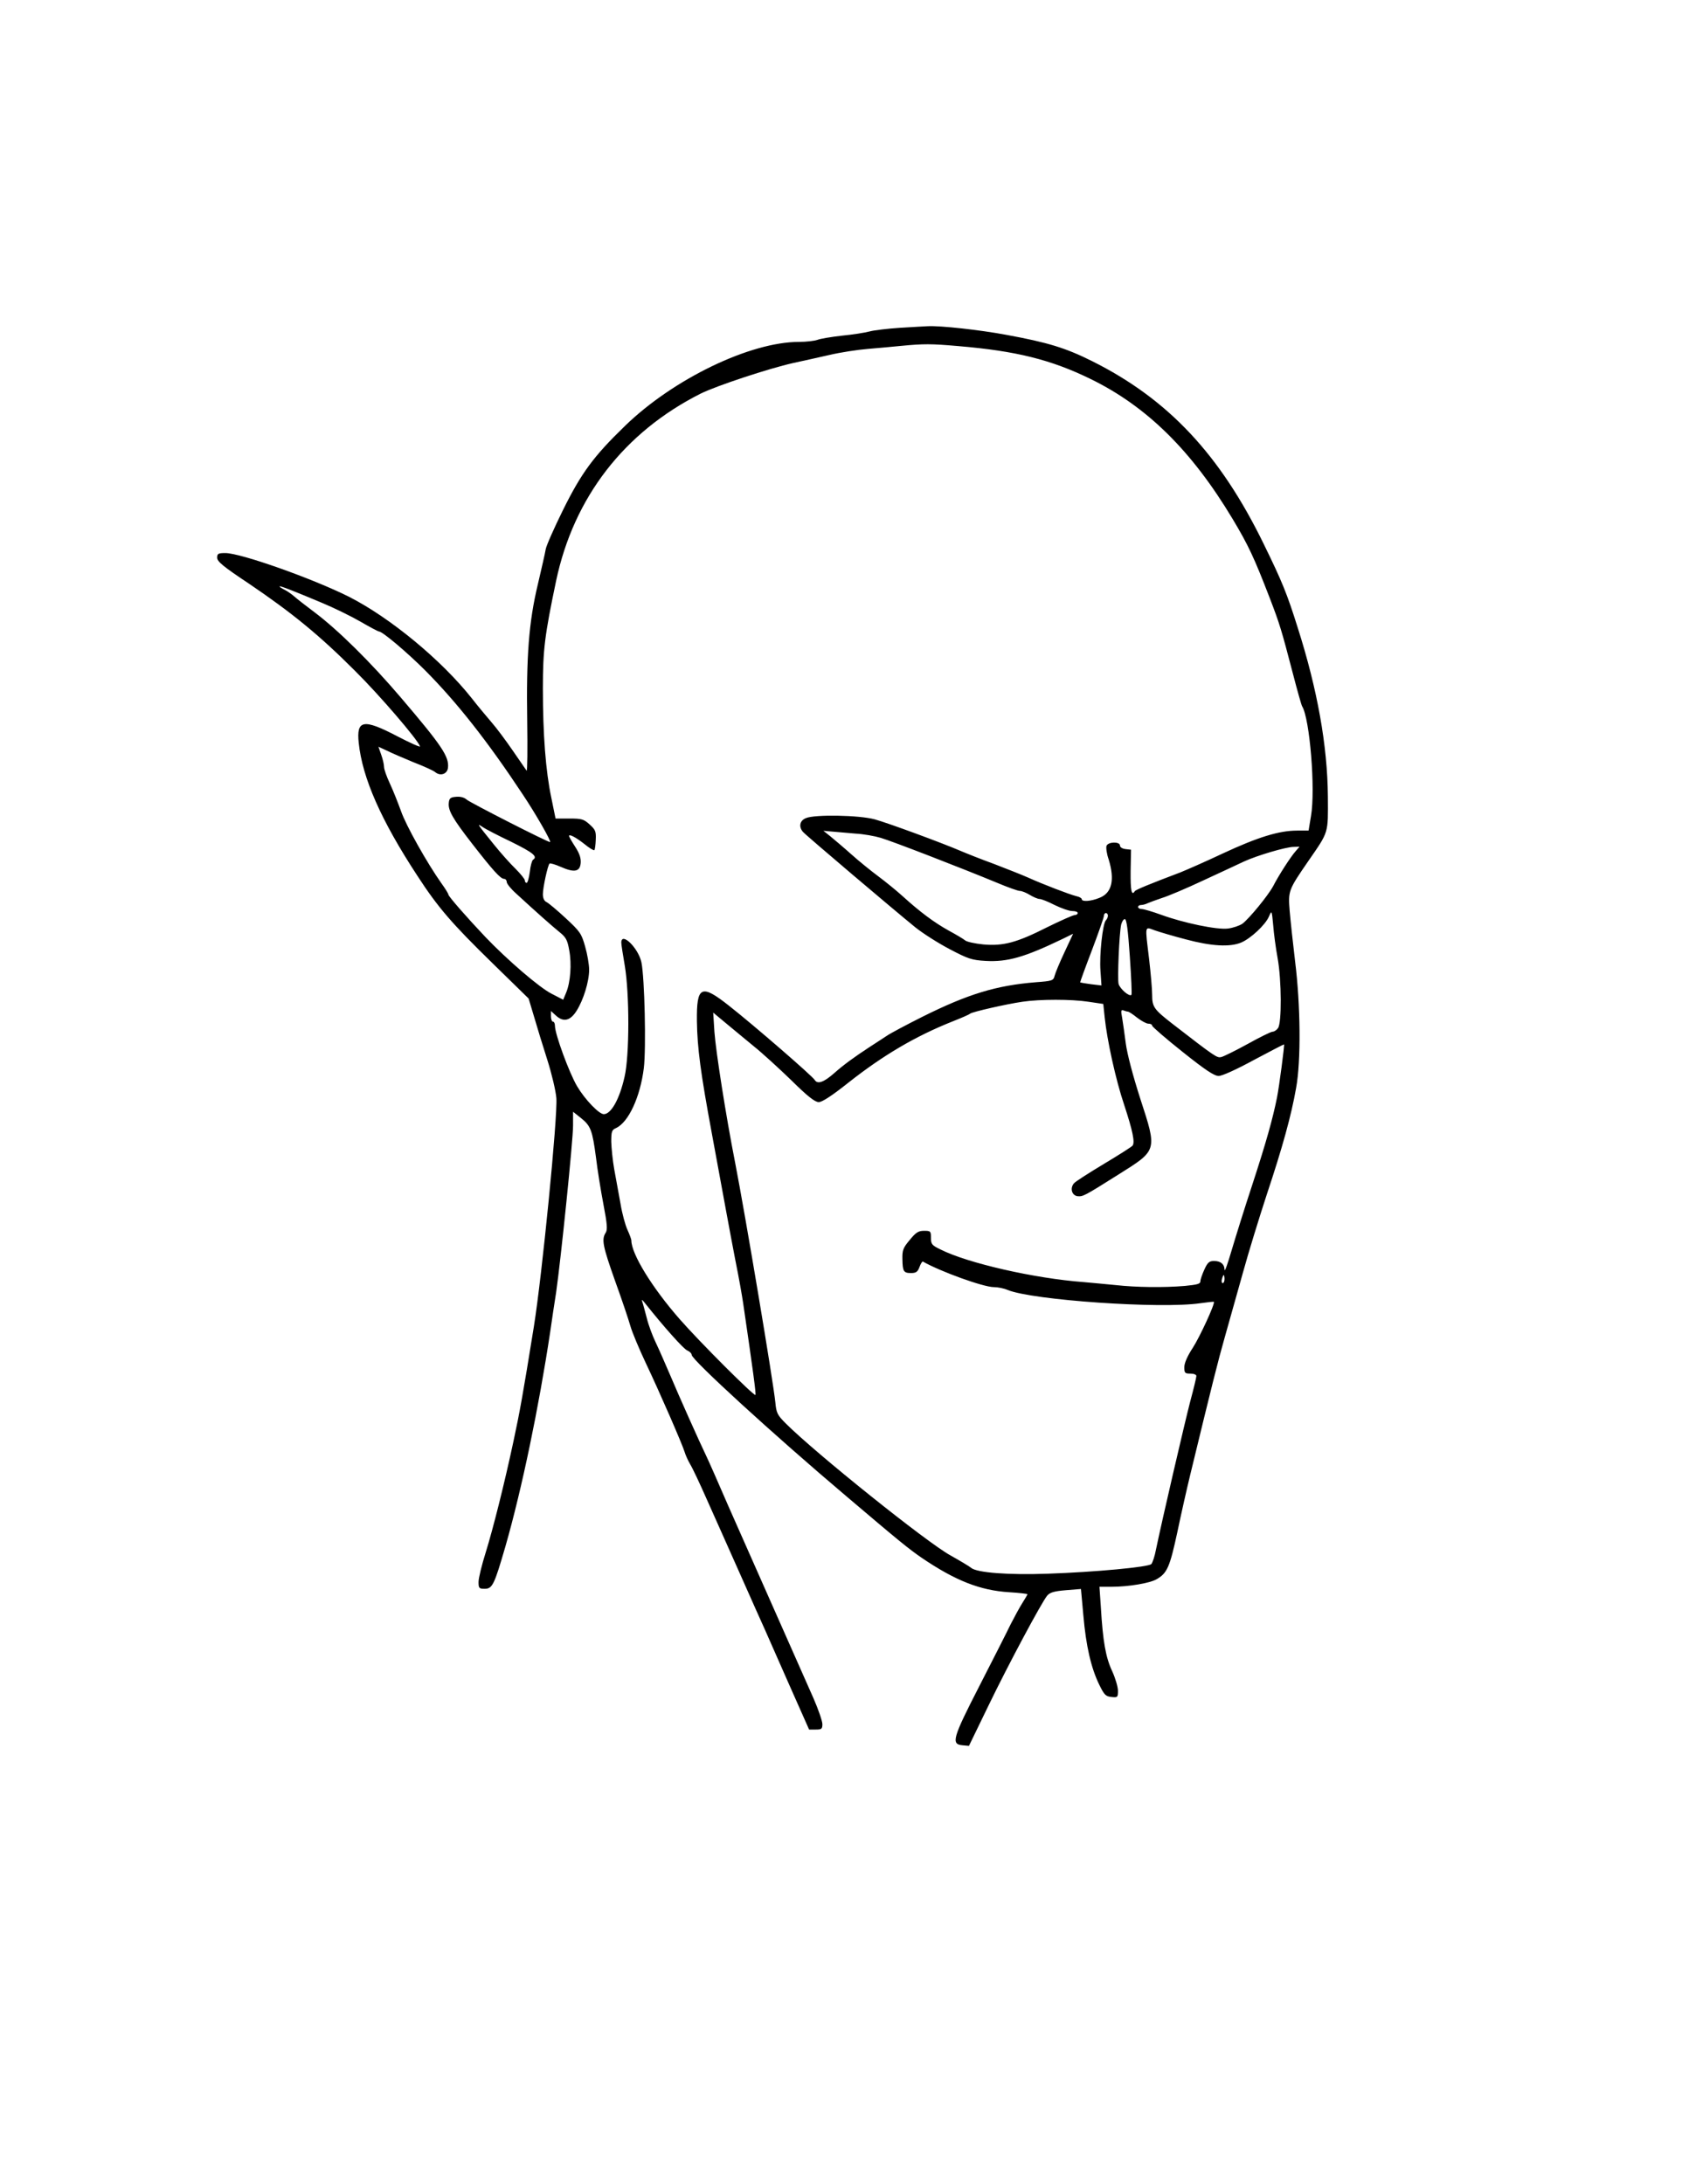 <?xml version="1.0" encoding="UTF-8" standalone="yes"?>
<svg version="1.0" xmlns="http://www.w3.org/2000/svg" width="840" height="1086" viewBox="0 0 840 1086" preserveAspectRatio="xMidYMid meet">
  <g transform="translate(0,1086) scale(0.1,-0.1)" fill="#000000" stroke="none">
    <path d="M4475 9230 c-60 -4 -128 -12 -150 -18 -22 -6 -84 -16 -137 -21 -53
-6 -108 -15 -123 -21 -14 -5 -55 -10 -91 -10 -243 0 -625 -184 -866 -418 -156
-151 -217 -234 -308 -418 -44 -89 -83 -177 -86 -195 -3 -19 -21 -97 -39 -174
-45 -187 -58 -360 -53 -679 2 -140 1 -252 -3 -248 -3 4 -34 49 -69 100 -35 51
-82 114 -105 140 -22 26 -67 79 -98 119 -151 191 -407 402 -612 506 -182 91
-538 217 -614 217 -36 0 -41 -3 -41 -23 0 -19 30 -44 158 -129 214 -145 349
-255 527 -433 126 -125 310 -340 324 -376 1 -6 -49 17 -113 50 -168 88 -204
82 -192 -32 18 -175 111 -386 292 -662 102 -157 171 -237 374 -435 l179 -175
27 -90 c14 -49 44 -146 66 -215 22 -69 42 -154 45 -190 7 -92 -71 -882 -112
-1137 -55 -342 -70 -423 -101 -568 -45 -211 -102 -437 -138 -553 -20 -63 -36
-129 -36 -148 0 -31 3 -34 30 -34 39 0 48 19 104 212 82 286 166 692 222 1063
8 55 21 145 30 200 23 160 84 753 84 828 l0 69 39 -31 c49 -39 57 -61 75 -196
7 -60 24 -165 37 -233 19 -99 21 -127 11 -142 -21 -33 -14 -67 47 -239 33 -91
67 -192 76 -224 9 -32 44 -115 77 -185 69 -145 182 -405 193 -442 4 -14 16
-41 27 -60 12 -19 49 -98 83 -175 34 -77 109 -243 165 -370 56 -126 112 -252
125 -280 12 -27 66 -150 120 -272 l99 -223 33 0 c29 0 33 3 33 27 0 15 -20 73
-44 128 -44 100 -156 352 -268 605 -33 74 -103 232 -155 350 -51 118 -100 229
-108 245 -39 81 -142 312 -181 405 -25 58 -57 132 -73 165 -16 33 -36 87 -44
120 -9 33 -18 69 -22 80 -5 16 -3 15 13 -5 93 -117 191 -227 210 -235 12 -5
22 -15 22 -22 0 -24 404 -394 767 -701 273 -232 312 -263 377 -308 168 -114
291 -162 434 -171 50 -3 92 -8 92 -10 0 -2 -11 -21 -25 -43 -14 -22 -40 -70
-59 -107 -18 -38 -88 -175 -155 -306 -134 -261 -142 -290 -84 -295 l32 -3 96
198 c100 207 264 513 293 549 14 16 34 22 93 27 l75 6 12 -132 c13 -150 38
-260 79 -344 25 -51 32 -58 61 -61 30 -3 32 -2 32 31 0 19 -13 63 -29 98 -32
68 -46 148 -56 317 l-7 102 59 0 c86 0 193 18 226 38 52 30 65 61 102 232 19
91 48 219 64 285 112 462 138 565 172 685 21 74 61 218 90 320 28 102 82 277
119 390 78 234 122 393 146 530 25 135 22 415 -5 630 -11 91 -23 204 -27 251
-8 99 -6 104 91 245 105 152 100 136 99 324 -2 252 -52 532 -150 839 -53 169
-77 228 -169 416 -217 445 -475 720 -853 909 -132 66 -220 93 -427 131 -134
25 -327 46 -390 43 -16 -1 -79 -4 -140 -8z m292 -91 c285 -24 460 -67 658
-164 278 -136 501 -355 705 -695 79 -132 107 -192 185 -394 50 -130 58 -157
116 -379 21 -81 41 -152 45 -159 38 -61 67 -414 44 -546 l-12 -72 -57 0 c-90
0 -196 -33 -368 -113 -87 -41 -183 -83 -213 -95 -151 -57 -221 -86 -226 -93
-16 -26 -22 2 -21 99 l2 107 -27 3 c-16 2 -28 9 -28 18 0 20 -59 19 -67 -2 -3
-9 1 -40 11 -68 31 -101 16 -166 -45 -190 -43 -18 -89 -21 -89 -7 0 5 -12 12
-27 15 -33 8 -166 59 -239 92 -29 13 -105 43 -170 68 -66 24 -141 54 -169 66
-91 39 -359 138 -425 156 -77 21 -298 25 -342 6 -30 -12 -37 -42 -15 -68 13
-16 451 -387 558 -474 37 -30 114 -79 171 -109 93 -49 111 -55 180 -59 109 -6
193 18 384 110 l51 25 -43 -92 c-24 -51 -46 -104 -49 -117 -6 -24 -12 -26 -93
-32 -198 -16 -338 -59 -563 -171 -84 -42 -164 -85 -178 -95 -14 -9 -53 -35
-86 -56 -78 -51 -131 -90 -175 -129 -52 -46 -84 -58 -98 -35 -12 20 -304 273
-425 368 -140 111 -163 100 -161 -76 2 -133 18 -255 75 -562 22 -118 53 -287
69 -375 16 -88 37 -198 46 -245 21 -105 33 -174 40 -220 49 -334 65 -453 61
-456 -7 -7 -278 264 -376 376 -137 156 -241 325 -241 392 0 6 -9 30 -19 52
-11 23 -27 82 -35 131 -9 50 -23 126 -31 170 -8 44 -14 106 -15 138 0 51 3 59
24 68 62 29 120 154 138 298 12 99 4 450 -12 526 -15 71 -100 154 -100 98 0
-10 8 -61 17 -113 24 -141 24 -449 -1 -555 -25 -111 -67 -185 -103 -185 -24 0
-94 73 -133 139 -39 66 -110 259 -110 300 0 11 -4 21 -10 21 -5 0 -10 12 -10
27 l0 26 23 -21 c38 -36 72 -29 104 21 35 55 63 147 63 205 0 26 -9 78 -20
116 -18 64 -25 74 -96 140 -42 39 -85 75 -95 80 -13 6 -19 20 -19 40 0 33 24
143 33 152 3 3 28 -4 55 -16 68 -30 96 -25 100 18 2 24 -5 47 -27 81 -17 26
-31 51 -31 54 0 12 35 -7 78 -41 23 -19 45 -32 48 -29 3 3 6 26 7 52 2 41 -2
50 -31 76 -29 26 -39 29 -100 29 l-69 0 -21 103 c-28 132 -42 314 -42 544 0
193 9 264 66 536 88 414 338 738 719 930 79 39 339 125 460 152 44 9 125 28
180 40 55 13 141 26 190 30 50 4 124 11 165 15 115 11 149 11 287 -1z m-3167
-1276 c58 -24 144 -66 191 -93 48 -28 90 -50 94 -50 17 0 139 -103 230 -194
158 -159 310 -352 484 -615 65 -97 142 -232 137 -238 -4 -5 -398 196 -415 211
-12 11 -31 16 -53 14 -27 -2 -34 -7 -36 -30 -4 -37 18 -77 116 -203 102 -131
141 -175 159 -175 7 0 13 -7 13 -15 0 -9 21 -35 48 -59 100 -92 179 -162 215
-191 32 -26 39 -39 48 -90 13 -69 6 -159 -15 -210 l-15 -36 -58 30 c-60 30
-221 169 -329 282 -90 95 -184 202 -184 211 0 4 -15 29 -34 55 -71 100 -178
290 -202 361 -15 41 -39 102 -55 136 -16 34 -29 71 -29 82 0 12 -6 39 -14 61
l-14 40 41 -19 c22 -11 82 -37 133 -58 52 -20 100 -42 108 -49 26 -22 61 -10
64 22 6 55 -31 110 -234 348 -149 175 -312 336 -429 424 -44 33 -89 68 -100
78 -11 10 -32 25 -47 33 -16 8 -28 16 -28 18 0 5 60 -18 210 -81z m943 -1189
c107 -53 133 -73 108 -89 -5 -3 -13 -30 -16 -60 -4 -30 -11 -55 -16 -55 -5 0
-9 6 -9 13 0 6 -21 32 -46 57 -26 25 -74 79 -107 120 -85 105 -87 108 -57 88
14 -10 78 -43 143 -74z m1712 41 c39 -2 95 -12 125 -21 55 -16 399 -149 580
-224 52 -22 103 -40 112 -40 10 0 32 -9 50 -20 18 -11 40 -20 48 -20 9 0 42
-13 75 -30 33 -16 72 -30 88 -30 15 0 27 -4 27 -10 0 -5 -7 -10 -15 -10 -8 0
-69 -27 -136 -60 -152 -77 -219 -95 -319 -86 -41 4 -82 13 -90 20 -8 7 -45 29
-82 49 -72 40 -142 92 -229 171 -31 28 -85 72 -120 98 -35 26 -96 75 -135 110
-39 35 -87 75 -105 90 l-34 27 45 -4 c25 -2 77 -7 115 -10z m2189 -87 c-25
-28 -85 -121 -112 -174 -26 -48 -118 -160 -153 -187 -15 -10 -47 -21 -72 -24
-55 -7 -221 28 -331 68 -44 16 -88 29 -98 29 -10 0 -18 5 -18 10 0 6 7 10 15
10 8 0 23 4 33 9 9 4 41 16 71 26 30 9 122 48 205 87 83 38 174 81 202 94 65
30 210 73 248 73 l29 1 -19 -22z m-90 -532 c20 -111 21 -323 2 -348 -7 -10
-19 -18 -27 -18 -8 0 -63 -27 -124 -61 -60 -33 -119 -62 -131 -65 -21 -5 -27
-2 -244 166 -91 71 -100 83 -100 144 0 28 -7 107 -15 176 -21 175 -23 162 28
144 23 -8 93 -29 155 -45 127 -34 218 -39 274 -16 48 20 122 89 139 130 14 32
14 31 21 -43 3 -41 13 -115 22 -164z m-844 211 c0 -7 -4 -17 -10 -23 -16 -16
-33 -173 -27 -251 l5 -73 -51 6 c-29 4 -53 8 -55 9 -1 1 25 73 58 159 33 87
60 164 60 172 0 8 5 14 10 14 6 0 10 -6 10 -13z m109 -203 c7 -102 11 -188 8
-191 -11 -10 -57 30 -64 55 -6 27 3 249 13 295 4 15 12 27 18 27 9 0 16 -54
25 -186z m-206 -225 l74 -11 7 -67 c12 -114 55 -311 97 -435 42 -128 54 -185
42 -202 -4 -6 -69 -47 -144 -92 -75 -45 -142 -88 -148 -96 -21 -25 -10 -61 19
-64 26 -2 33 1 201 107 196 123 195 117 110 378 -37 115 -65 222 -72 274 -6
46 -14 103 -18 127 -7 36 -6 42 6 38 8 -3 18 -6 22 -6 5 0 25 -13 46 -30 21
-16 46 -30 56 -30 11 0 19 -4 19 -10 0 -5 68 -64 151 -130 114 -91 158 -120
180 -120 17 0 88 32 176 80 81 43 148 78 149 77 3 -3 -24 -209 -35 -264 -21
-105 -54 -223 -122 -431 -39 -118 -85 -266 -104 -330 -19 -65 -34 -108 -35
-96 0 28 -19 44 -52 44 -24 0 -32 -7 -48 -42 -11 -24 -20 -50 -20 -59 0 -13
-16 -17 -77 -23 -107 -9 -243 -7 -343 4 -47 5 -119 11 -160 15 -244 18 -577
94 -712 162 -44 21 -48 27 -48 58 0 33 -2 35 -34 35 -29 0 -41 -8 -72 -46 -33
-39 -37 -51 -36 -95 1 -61 6 -69 43 -69 25 0 33 6 42 30 6 17 14 29 17 27 88
-50 301 -127 353 -127 19 0 50 -6 68 -14 124 -51 762 -95 959 -66 35 5 65 8
67 7 7 -8 -70 -175 -105 -229 -27 -41 -42 -76 -42 -96 0 -29 3 -32 30 -32 17
0 30 -5 30 -12 0 -7 -14 -65 -31 -128 -27 -104 -139 -586 -170 -735 -6 -33
-17 -65 -23 -72 -14 -15 -280 -40 -516 -48 -194 -7 -352 5 -380 29 -8 7 -55
35 -103 62 -117 64 -672 509 -819 656 -42 42 -47 52 -52 105 -10 102 -149 930
-200 1192 -46 234 -96 553 -103 651 l-6 95 60 -50 c33 -28 96 -79 139 -115 44
-35 129 -113 190 -172 81 -80 117 -108 136 -108 17 0 66 32 149 98 174 137
333 230 516 303 43 17 83 34 88 39 12 9 178 47 260 59 88 13 243 13 328 0z
m677 -1379 c0 -11 -4 -20 -9 -20 -5 0 -7 9 -4 20 3 11 7 20 9 20 2 0 4 -9 4
-20z"/>
  </g>
</svg>